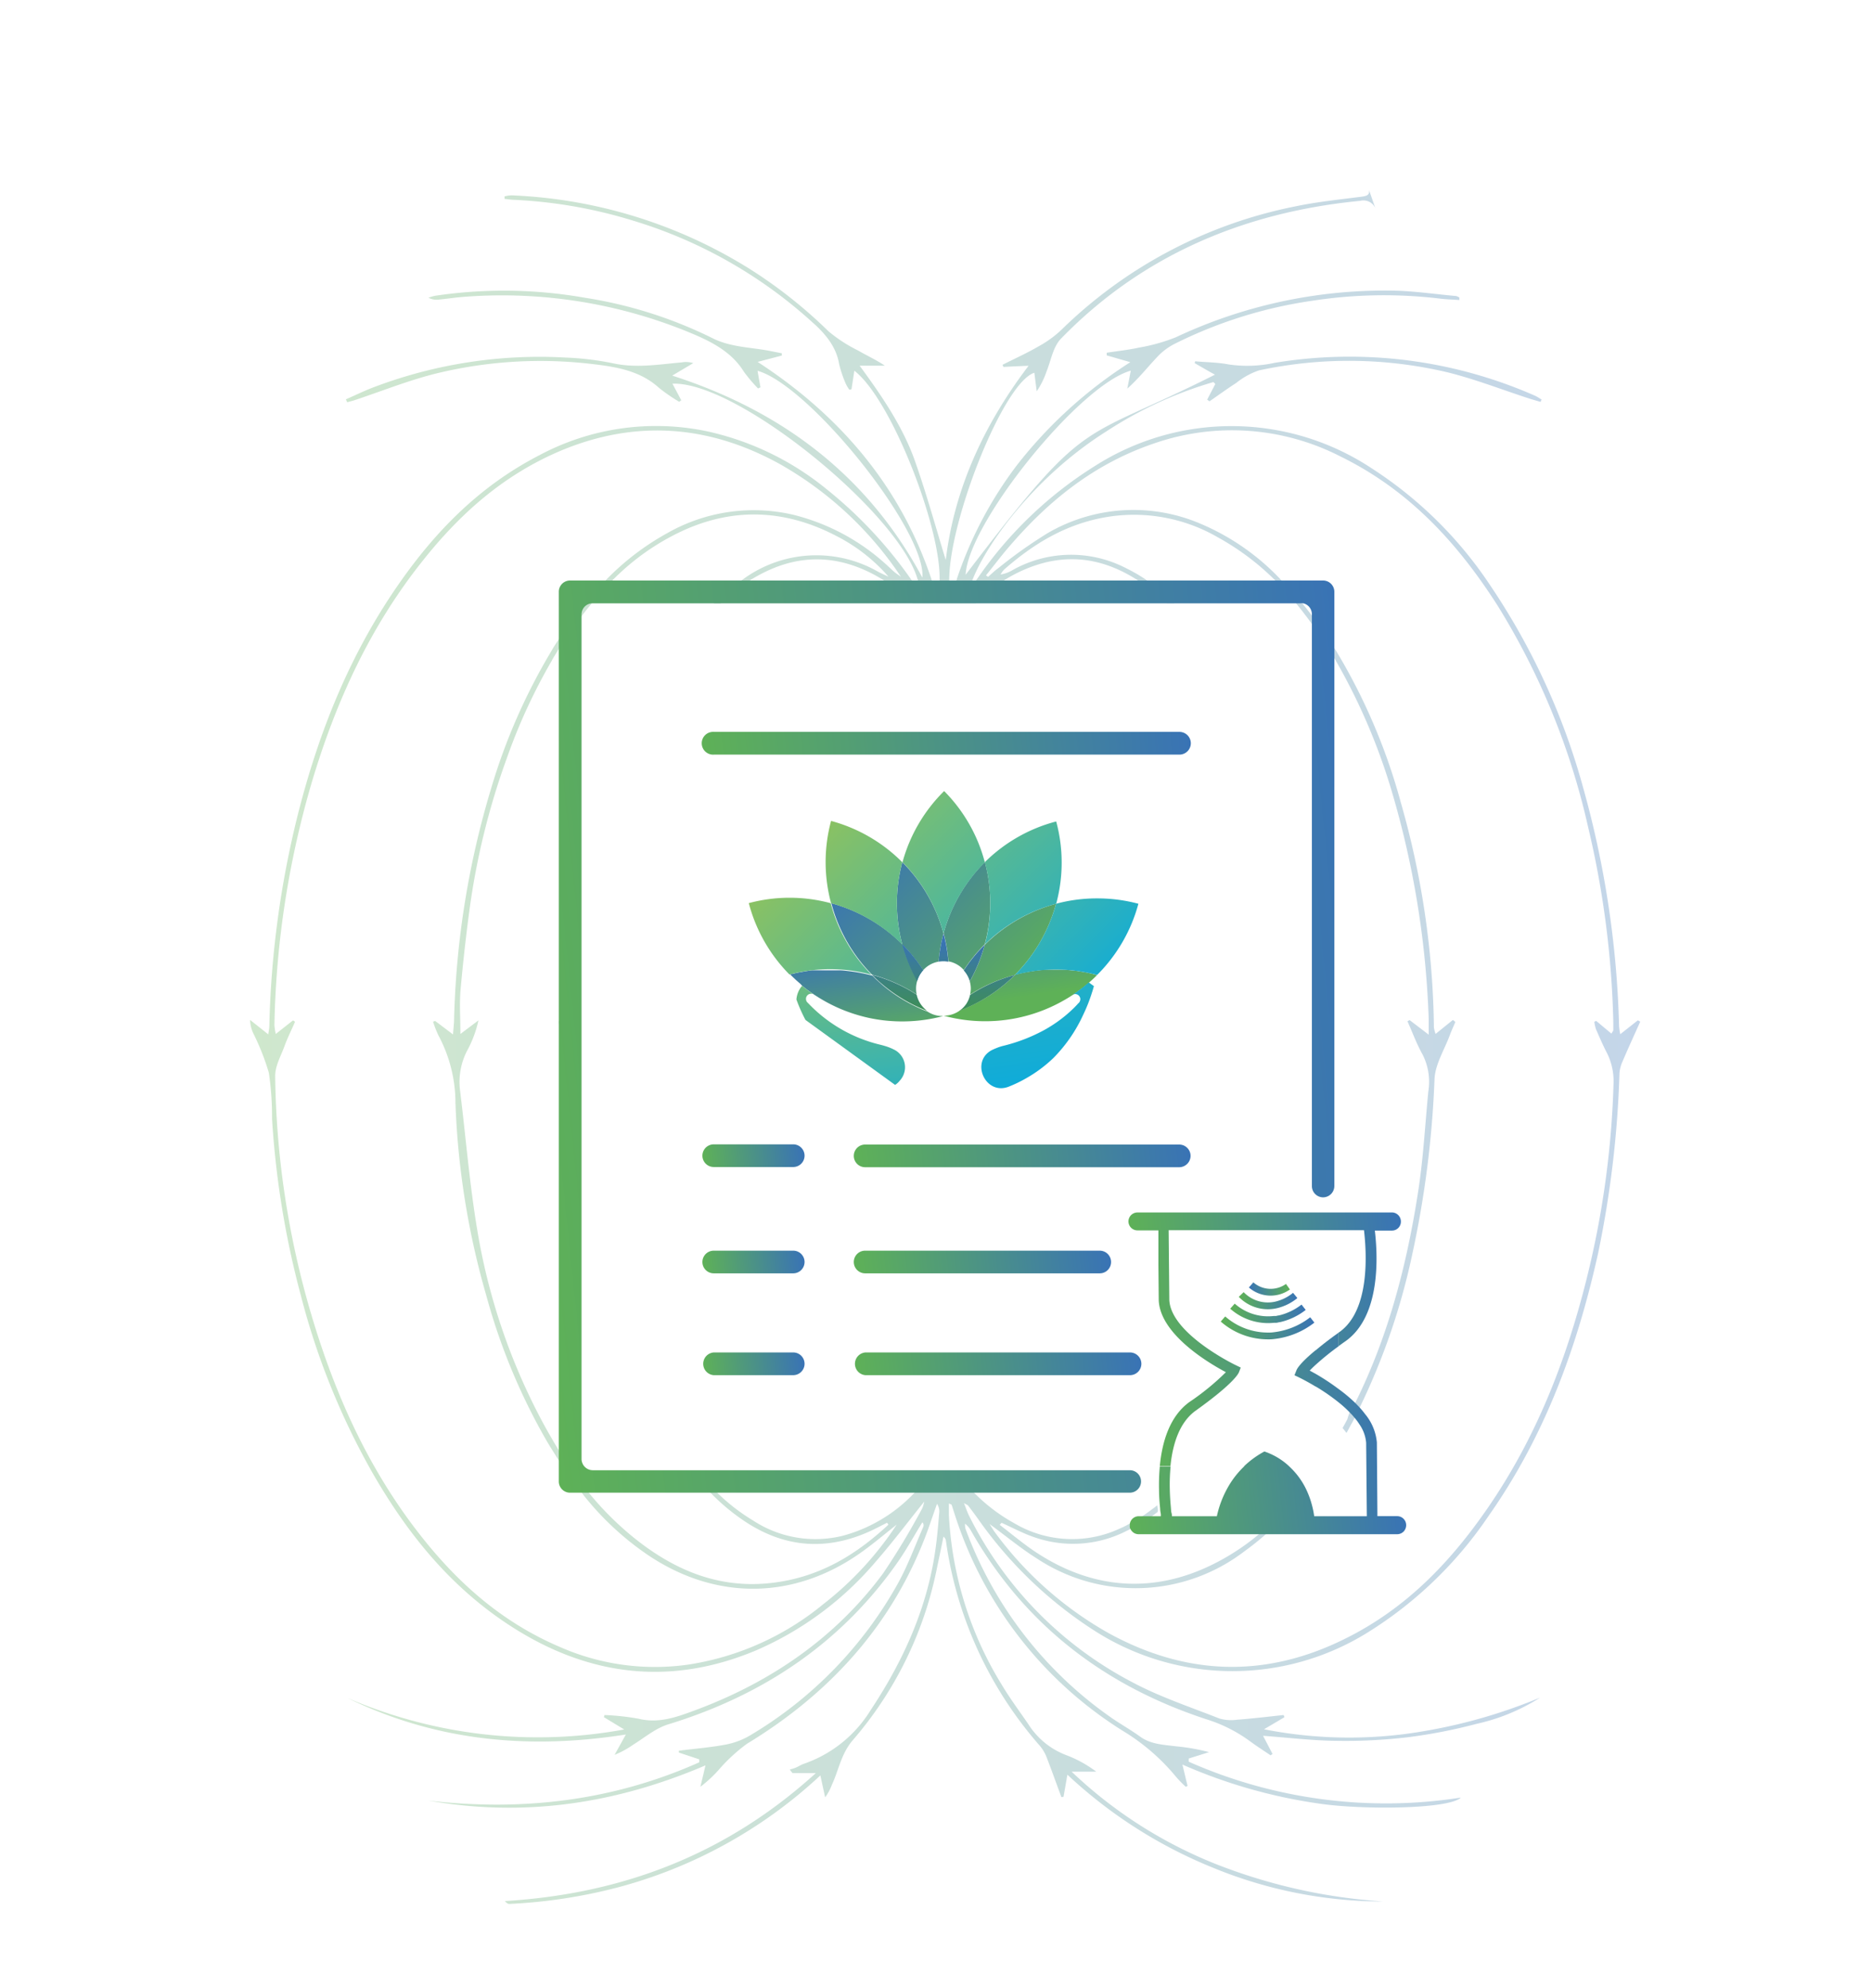 <svg xmlns="http://www.w3.org/2000/svg" xmlns:xlink="http://www.w3.org/1999/xlink" id="Layer_1" data-name="Layer 1" viewBox="0 0 276 293"><defs><style>.cls-1{opacity:0.3;}.cls-2{fill:url(#linear-gradient);}.cls-3{fill:url(#linear-gradient-2);}.cls-4{fill:url(#linear-gradient-3);}.cls-5{fill:url(#linear-gradient-4);}.cls-6{fill:url(#linear-gradient-5);}.cls-7{fill:url(#linear-gradient-6);}.cls-8{fill:url(#linear-gradient-7);}.cls-9{fill:url(#linear-gradient-8);}.cls-10{fill:url(#linear-gradient-9);}.cls-11{fill:url(#linear-gradient-10);}.cls-12{fill:url(#linear-gradient-11);}.cls-13,.cls-14,.cls-15,.cls-16{fill:none;stroke-miterlimit:10;}.cls-13{stroke:url(#linear-gradient-12);}.cls-14{stroke:url(#linear-gradient-13);}.cls-15{stroke:url(#linear-gradient-14);}.cls-16{stroke:url(#linear-gradient-15);}.cls-17{fill:#4683c1;}.cls-18{fill:url(#linear-gradient-16);}.cls-19{fill:url(#linear-gradient-17);}.cls-20{fill:url(#linear-gradient-18);}.cls-21{fill:url(#linear-gradient-19);}.cls-22{fill:url(#linear-gradient-20);}.cls-23{fill:url(#linear-gradient-21);}.cls-24{fill:url(#linear-gradient-22);}.cls-25{fill:url(#linear-gradient-23);}.cls-26{fill:url(#linear-gradient-24);}.cls-27{fill:url(#linear-gradient-25);}.cls-28{fill:url(#linear-gradient-26);}.cls-29{fill:url(#linear-gradient-27);}.cls-30{fill:url(#linear-gradient-28);}.cls-31{fill:url(#linear-gradient-29);}.cls-32{fill:url(#linear-gradient-30);}.cls-33{fill:url(#linear-gradient-31);}.cls-34{fill:url(#linear-gradient-32);}.cls-35{fill:url(#linear-gradient-33);}</style><linearGradient id="linear-gradient" x1="36.84" y1="154.28" x2="241.78" y2="154.28" gradientUnits="userSpaceOnUse"><stop offset="0" stop-color="#5eb157"></stop><stop offset="1" stop-color="#3973b5"></stop></linearGradient><linearGradient id="linear-gradient-2" x1="76.11" y1="157.89" x2="202.75" y2="144.75" xlink:href="#linear-gradient"></linearGradient><linearGradient id="linear-gradient-3" x1="103.96" y1="113.24" x2="175.2" y2="105.85" xlink:href="#linear-gradient"></linearGradient><linearGradient id="linear-gradient-4" x1="126.14" y1="172.91" x2="175.27" y2="167.81" xlink:href="#linear-gradient"></linearGradient><linearGradient id="linear-gradient-5" x1="103.63" y1="171.13" x2="118.55" y2="169.59" xlink:href="#linear-gradient"></linearGradient><linearGradient id="linear-gradient-6" x1="126.07" y1="187.93" x2="163.62" y2="184.03" xlink:href="#linear-gradient"></linearGradient><linearGradient id="linear-gradient-7" x1="103.63" y1="186.75" x2="118.55" y2="185.21" xlink:href="#linear-gradient"></linearGradient><linearGradient id="linear-gradient-8" x1="126.1" y1="203.22" x2="168.06" y2="198.87" xlink:href="#linear-gradient"></linearGradient><linearGradient id="linear-gradient-9" x1="103.63" y1="201.82" x2="118.55" y2="200.27" xlink:href="#linear-gradient"></linearGradient><linearGradient id="linear-gradient-10" x1="165.55" y1="215.04" x2="205.89" y2="210.85" xlink:href="#linear-gradient"></linearGradient><linearGradient id="linear-gradient-11" x1="168.12" y1="197.62" x2="207.94" y2="193.49" xlink:href="#linear-gradient"></linearGradient><linearGradient id="linear-gradient-12" x1="181.39" y1="193.62" x2="192.52" y2="193.62" xlink:href="#linear-gradient"></linearGradient><linearGradient id="linear-gradient-13" x1="179.99" y1="195.71" x2="193.8" y2="195.71" xlink:href="#linear-gradient"></linearGradient><linearGradient id="linear-gradient-14" x1="182.68" y1="191.69" x2="191.3" y2="191.69" xlink:href="#linear-gradient"></linearGradient><linearGradient id="linear-gradient-15" x1="1260.45" y1="-144.26" x2="1266.4" y2="-144.26" gradientTransform="translate(1416.39 -135.79) rotate(171.68)" xlink:href="#linear-gradient"></linearGradient><linearGradient id="linear-gradient-16" x1="-339.2" y1="-643.64" x2="-361.75" y2="-666.19" gradientTransform="translate(486.48 793.52) rotate(0.12)" xlink:href="#linear-gradient"></linearGradient><linearGradient id="linear-gradient-17" x1="-344.29" y1="-638.56" x2="-366.83" y2="-661.11" gradientTransform="translate(486.48 793.52) rotate(0.12)" xlink:href="#linear-gradient"></linearGradient><linearGradient id="linear-gradient-18" x1="-353.29" y1="-642.92" x2="-353.29" y2="-654.01" gradientTransform="translate(486.48 793.52) rotate(0.12)" gradientUnits="userSpaceOnUse"><stop offset="0" stop-color="#3e914d"></stop><stop offset="1" stop-color="#3973b5"></stop></linearGradient><linearGradient id="linear-gradient-19" x1="171.4" y1="111.3" x2="160.47" y2="100.37" gradientTransform="translate(55.61 -36.15) rotate(35.95)" xlink:href="#linear-gradient"></linearGradient><linearGradient id="linear-gradient-20" x1="-355.2" y1="-642.92" x2="-355.2" y2="-654.01" xlink:href="#linear-gradient-18"></linearGradient><linearGradient id="linear-gradient-21" x1="-334.92" y1="-647.92" x2="-357.47" y2="-670.47" gradientTransform="translate(486.48 793.52) rotate(0.12)" xlink:href="#linear-gradient"></linearGradient><linearGradient id="linear-gradient-22" x1="-348.76" y1="-642.92" x2="-348.76" y2="-654.01" xlink:href="#linear-gradient-18"></linearGradient><linearGradient id="linear-gradient-23" x1="-334.22" y1="-648.63" x2="-356.76" y2="-671.18" gradientTransform="translate(486.48 793.52) rotate(0.12)" xlink:href="#linear-gradient"></linearGradient><linearGradient id="linear-gradient-24" x1="-344.22" y1="-642.92" x2="-344.22" y2="-654.01" xlink:href="#linear-gradient-18"></linearGradient><linearGradient id="linear-gradient-25" x1="184.31" y1="92.57" x2="171.81" y2="80.08" gradientTransform="translate(55.61 -36.15) rotate(35.95)" xlink:href="#linear-gradient"></linearGradient><linearGradient id="linear-gradient-26" x1="-342.32" y1="-642.92" x2="-342.32" y2="-654.01" xlink:href="#linear-gradient-18"></linearGradient><linearGradient id="linear-gradient-27" x1="-363.98" y1="-680.91" x2="-322.08" y2="-639.01" gradientTransform="translate(486.48 793.52) rotate(0.12)" gradientUnits="userSpaceOnUse"><stop offset="0" stop-color="#98c455"></stop><stop offset="1" stop-color="#00a9e8"></stop></linearGradient><linearGradient id="linear-gradient-28" x1="-371.17" y1="-673.73" x2="-329.26" y2="-631.82" xlink:href="#linear-gradient-27"></linearGradient><linearGradient id="linear-gradient-29" x1="-379.46" y1="-665.44" x2="-337.55" y2="-623.53" xlink:href="#linear-gradient-27"></linearGradient><linearGradient id="linear-gradient-30" x1="-359.84" y1="-685.06" x2="-317.93" y2="-643.15" xlink:href="#linear-gradient-27"></linearGradient><linearGradient id="linear-gradient-31" x1="-359.84" y1="-685.06" x2="-317.93" y2="-643.15" xlink:href="#linear-gradient-27"></linearGradient><linearGradient id="linear-gradient-32" x1="152.47" y1="96.87" x2="183.35" y2="127.74" gradientTransform="translate(55.61 -36.15) rotate(35.95)" xlink:href="#linear-gradient-27"></linearGradient><linearGradient id="linear-gradient-33" x1="125.59" y1="31.19" x2="202.32" y2="107.92" gradientTransform="translate(55.61 -36.15) rotate(35.95)" xlink:href="#linear-gradient-27"></linearGradient></defs><g class="cls-1"><path class="cls-2" d="M169.14,223l-.21.15h.23S169.15,223.07,169.14,223Zm0,0-.21.15h.23S169.15,223.07,169.14,223Zm0,0-.21.15h.23S169.15,223.07,169.14,223ZM82.6,150.41a1.06,1.06,0,0,0-.21.11l0,0a.78.78,0,0,1,0,.14,7.59,7.59,0,0,0,.55,1.39,13.28,13.28,0,0,1,.8,1.48v-2.3ZM169.14,223l-.21.15h.23S169.15,223.07,169.14,223ZM82.6,150.41a1.06,1.06,0,0,0-.21.11l0,0a.78.78,0,0,1,0,.14,7.59,7.59,0,0,0,.55,1.39,13.28,13.28,0,0,1,.8,1.48v-2.3Zm0,0a1.06,1.06,0,0,0-.21.11l0,0a.78.78,0,0,1,0,.14,7.59,7.59,0,0,0,.55,1.39,13.28,13.28,0,0,1,.8,1.48v-2.3ZM169.14,223l-.21.15h.23S169.15,223.07,169.14,223ZM82.6,150.41a1.06,1.06,0,0,0-.21.11l0,0a.78.78,0,0,1,0,.14,7.59,7.59,0,0,0,.55,1.39,13.28,13.28,0,0,1,.8,1.48v-2.3Zm0,0a1.06,1.06,0,0,0-.21.11l0,0a.78.78,0,0,1,0,.14,7.59,7.59,0,0,0,.55,1.39,13.28,13.28,0,0,1,.8,1.48v-2.3ZM169.14,223l-.21.15h.23S169.15,223.07,169.14,223ZM82.6,150.41a1.06,1.06,0,0,0-.21.11l0,0a.78.78,0,0,1,0,.14,7.59,7.59,0,0,0,.55,1.39,13.28,13.28,0,0,1,.8,1.48v-2.3Zm0,0a1.06,1.06,0,0,0-.21.11l0,0a.78.78,0,0,1,0,.14,7.59,7.59,0,0,0,.55,1.39,13.28,13.28,0,0,1,.8,1.48v-2.3ZM169.14,223l-.21.15h.23S169.15,223.07,169.14,223ZM82.6,150.41a1.06,1.06,0,0,0-.21.11l0,0a.78.78,0,0,1,0,.14,7.59,7.59,0,0,0,.55,1.39,13.28,13.28,0,0,1,.8,1.48v-2.3Zm0,0a1.06,1.06,0,0,0-.21.11l0,0a.78.78,0,0,1,0,.14,7.59,7.59,0,0,0,.55,1.39,13.28,13.28,0,0,1,.8,1.48v-2.3ZM169.14,223l-.21.15h.23S169.15,223.07,169.14,223ZM82.6,150.41a1.06,1.06,0,0,0-.21.11l0,0a.78.78,0,0,1,0,.14,7.59,7.59,0,0,0,.55,1.39,13.28,13.28,0,0,1,.8,1.48v-2.3Zm0,0a1.06,1.06,0,0,0-.21.11l0,0a.78.78,0,0,1,0,.14,7.59,7.59,0,0,0,.55,1.39,13.28,13.28,0,0,1,.8,1.48v-2.3ZM169.14,223l-.21.15h.23S169.15,223.07,169.14,223ZM82.6,150.41a1.06,1.06,0,0,0-.21.11l0,0a.78.78,0,0,1,0,.14,7.59,7.59,0,0,0,.55,1.39,13.28,13.28,0,0,1,.8,1.48v-2.3Zm0,0a1.06,1.06,0,0,0-.21.11l0,0a.78.78,0,0,1,0,.14,7.59,7.59,0,0,0,.55,1.39,13.28,13.28,0,0,1,.8,1.48v-2.3Zm131.63-.08-2.57,2.07a5.14,5.14,0,0,1-.27-1,125.2,125.2,0,0,0-4.87-33.14,87.63,87.63,0,0,0-9.75-22.7c-.32-.51-.66-1-1-1.54v1.37c.34.54.68,1.08,1,1.63a90,90,0,0,1,8.36,19.23,134,134,0,0,1,5.58,34c0,.64,0,1.29,0,2.32l-2.81-2.14c-.11.06-.21.1-.32.17.73,1.62,1.33,3.3,2.21,4.86a8.87,8.87,0,0,1,.87,5.45c-.49,5-.75,10-1.52,14.89-1.67,10.76-4.38,21.23-9.27,31.06-.11.23-.22.46-.34.69s-.16.33-.25.49a2.38,2.38,0,0,1-.17.31c-.11.24-.23.47-.36.71l0,.05,0,.06h0c-.23.45-.47.88-.72,1.33a7.26,7.26,0,0,1,.5.63c.27-.47.53-1,.78-1.43h0c.11-.19.21-.38.31-.57h0l.09-.17,0-.06.37-.72c.13-.25.25-.49.37-.74a98.74,98.74,0,0,0,7.8-22.77,147.63,147.63,0,0,0,3.25-25.69c.1-2.16,1.44-4.28,2.24-6.42.24-.67.54-1.3.82-1.95ZM191.16,89q.65.78,1.26,1.59A1.65,1.65,0,0,0,191.16,89Zm-20.56,133c-.19.16-.38.32-.58.46s-.58.44-.88.65l-.21.15-.45.3h1.23c.14-.09.27-.19.41-.3l.58-.44C170.67,222.47,170.63,222.2,170.6,221.9Zm-88-71.49a1.06,1.06,0,0,0-.21.11l0,0a.78.78,0,0,1,0,.14,7.59,7.59,0,0,0,.55,1.39,13.28,13.28,0,0,1,.8,1.48v-2.3ZM69.22,134a107.64,107.64,0,0,1,5.5-22.24,84.31,84.31,0,0,1,6.67-14.45V95.87a87.78,87.78,0,0,0-8.93,20.31,128.39,128.39,0,0,0-5.47,34c0,.65-.09,1.31-.16,2.31l-2.65-2-.29.1a14.94,14.94,0,0,0,.78,2,21.14,21.14,0,0,1,2.52,10,117.1,117.1,0,0,0,4.58,28.48A90.12,90.12,0,0,0,80.39,212c.32.56.65,1.11,1,1.66v-1.42c-.35-.58-.68-1.16-1-1.75l-.09-.16a91.43,91.43,0,0,1-10-28.94c-1.16-6.89-1.71-13.86-2.57-20.8A10,10,0,0,1,69,154.62a16.89,16.89,0,0,0,1.54-4.23l-2.66,2c0-2.22-.14-4.24,0-6.24C68.22,142.12,68.67,138,69.22,134ZM82.6,150.41a1.06,1.06,0,0,0-.21.11l0,0a.78.78,0,0,1,0,.14,7.59,7.59,0,0,0,.55,1.39,13.28,13.28,0,0,1,.8,1.48v-2.3Zm131.63-.08-2.57,2.07a5.14,5.14,0,0,1-.27-1,125.2,125.2,0,0,0-4.87-33.14,87.63,87.63,0,0,0-9.75-22.7c-.32-.51-.66-1-1-1.54v1.37c.34.54.68,1.08,1,1.63a90,90,0,0,1,8.36,19.23,134,134,0,0,1,5.58,34c0,.64,0,1.29,0,2.32l-2.81-2.14c-.11.06-.21.1-.32.17.73,1.62,1.33,3.3,2.21,4.86a8.87,8.87,0,0,1,.87,5.45c-.49,5-.75,10-1.52,14.89-1.67,10.76-4.38,21.23-9.27,31.06-.11.23-.22.46-.34.69s-.16.33-.25.49a2.38,2.38,0,0,1-.17.31c-.11.24-.23.47-.36.71l0,.05,0,.06h0c-.23.45-.47.88-.72,1.33a7.26,7.26,0,0,1,.5.63c.27-.47.53-1,.78-1.43h0c.11-.19.21-.38.31-.57h0l.09-.17,0-.06.37-.72c.13-.25.25-.49.37-.74a98.74,98.74,0,0,0,7.8-22.77,147.63,147.63,0,0,0,3.25-25.69c.1-2.16,1.44-4.28,2.24-6.42.24-.67.54-1.3.82-1.95ZM191.16,89q.65.78,1.26,1.59A1.65,1.65,0,0,0,191.16,89Zm-20.56,133c-.19.16-.38.32-.58.46s-.58.44-.88.65l-.21.15-.45.3h1.23c.14-.09.27-.19.41-.3l.58-.44C170.67,222.47,170.63,222.2,170.6,221.9Zm-88-71.49a1.06,1.06,0,0,0-.21.11l0,0a.78.78,0,0,1,0,.14,7.59,7.59,0,0,0,.55,1.39,13.28,13.28,0,0,1,.8,1.48v-2.3ZM69.22,134a107.64,107.64,0,0,1,5.5-22.24,84.31,84.31,0,0,1,6.67-14.45V95.87a87.78,87.78,0,0,0-8.93,20.31,128.39,128.39,0,0,0-5.47,34c0,.65-.09,1.31-.16,2.31l-2.65-2-.29.1a14.94,14.94,0,0,0,.78,2,21.14,21.14,0,0,1,2.52,10,117.1,117.1,0,0,0,4.58,28.48A90.12,90.12,0,0,0,80.39,212c.32.56.65,1.11,1,1.66v-1.42c-.35-.58-.68-1.16-1-1.75l-.09-.16a91.43,91.43,0,0,1-10-28.94c-1.16-6.89-1.71-13.86-2.57-20.8A10,10,0,0,1,69,154.62a16.89,16.89,0,0,0,1.54-4.23l-2.66,2c0-2.22-.14-4.24,0-6.24C68.22,142.12,68.67,138,69.22,134ZM82.6,150.41a1.06,1.06,0,0,0-.21.11l0,0a.78.78,0,0,1,0,.14,7.59,7.59,0,0,0,.55,1.39,13.28,13.28,0,0,1,.8,1.48v-2.3Zm131.63-.08-2.57,2.07a5.14,5.14,0,0,1-.27-1,125.2,125.2,0,0,0-4.87-33.14,87.63,87.63,0,0,0-9.75-22.7c-.32-.51-.66-1-1-1.54v1.37c.34.54.68,1.08,1,1.63a90,90,0,0,1,8.36,19.23,134,134,0,0,1,5.58,34c0,.64,0,1.29,0,2.32l-2.81-2.14c-.11.06-.21.1-.32.17.73,1.62,1.33,3.3,2.21,4.86a8.87,8.87,0,0,1,.87,5.45c-.49,5-.75,10-1.52,14.89-1.67,10.76-4.38,21.23-9.27,31.06-.11.23-.22.46-.34.69s-.16.33-.25.49a2.38,2.38,0,0,1-.17.31c-.11.24-.23.47-.36.71l0,.05,0,.06h0c-.23.45-.47.88-.72,1.33a7.26,7.26,0,0,1,.5.63c.27-.47.53-1,.78-1.43h0c.11-.19.21-.38.31-.57h0l.09-.17,0-.06.37-.72c.13-.25.25-.49.37-.74a98.74,98.74,0,0,0,7.8-22.77,147.63,147.63,0,0,0,3.25-25.69c.1-2.16,1.44-4.28,2.24-6.42.24-.67.54-1.3.82-1.95ZM191.16,89q.65.78,1.26,1.59A1.65,1.65,0,0,0,191.16,89Zm-20.56,133c-.19.16-.38.32-.58.46s-.58.44-.88.65l-.21.15-.45.3h1.23c.14-.09.27-.19.41-.3l.58-.44C170.67,222.47,170.63,222.2,170.6,221.9Zm-88-71.49a1.06,1.06,0,0,0-.21.11l0,0a.78.78,0,0,1,0,.14,7.59,7.59,0,0,0,.55,1.39,13.28,13.28,0,0,1,.8,1.48v-2.3ZM69.22,134a107.64,107.64,0,0,1,5.5-22.24,84.31,84.31,0,0,1,6.67-14.45V95.87a87.78,87.78,0,0,0-8.93,20.31,128.39,128.39,0,0,0-5.47,34c0,.65-.09,1.31-.16,2.31l-2.65-2-.29.1a14.94,14.94,0,0,0,.78,2,21.14,21.14,0,0,1,2.52,10,117.1,117.1,0,0,0,4.58,28.48A90.12,90.12,0,0,0,80.39,212c.32.56.65,1.11,1,1.66v-1.42c-.35-.58-.68-1.16-1-1.75l-.09-.16a91.43,91.43,0,0,1-10-28.94c-1.16-6.89-1.71-13.86-2.57-20.8A10,10,0,0,1,69,154.62a16.89,16.89,0,0,0,1.54-4.23l-2.66,2c0-2.22-.14-4.24,0-6.24C68.22,142.12,68.67,138,69.22,134ZM82.6,150.41a1.06,1.06,0,0,0-.21.11l0,0a.78.78,0,0,1,0,.14,7.59,7.59,0,0,0,.55,1.39,13.28,13.28,0,0,1,.8,1.48v-2.3Zm131.63-.08-2.57,2.07a5.14,5.14,0,0,1-.27-1,125.2,125.2,0,0,0-4.87-33.14,87.63,87.63,0,0,0-9.75-22.7c-.32-.51-.66-1-1-1.54-.74-1.12-1.52-2.22-2.35-3.3-.45-.59-.91-1.17-1.38-1.75a1.27,1.27,0,0,0-.28,0h-.64l0,0q.65.78,1.26,1.59c.34.44.68.89,1,1.35.55.75,1.08,1.52,1.6,2.3l.75,1.16c.34.54.68,1.08,1,1.63a90,90,0,0,1,8.36,19.23,134,134,0,0,1,5.58,34c0,.64,0,1.29,0,2.32l-2.81-2.14c-.11.06-.21.1-.32.17.73,1.62,1.33,3.3,2.21,4.86a8.87,8.87,0,0,1,.87,5.45c-.49,5-.75,10-1.52,14.89-1.67,10.76-4.38,21.23-9.27,31.06-.11.23-.22.46-.34.69s-.16.33-.25.49c-.08-.08-.16-.11-.23-.05l0,.08,0,0h0l0,0,0,.14c-.1.33-.31.89-.31,1h0c-.23.45-.47.88-.72,1.33a7.26,7.26,0,0,1,.5.63c.27-.47.53-1,.78-1.43h0a.93.93,0,0,0,.31-.57h0l.09-.17,0-.06.37-.72c.13-.25.25-.49.37-.74a98.74,98.74,0,0,0,7.8-22.77,147.63,147.63,0,0,0,3.25-25.69c.1-2.16,1.44-4.28,2.24-6.42.24-.67.54-1.3.82-1.95Zm-44.21,72c-.29.23-.58.44-.88.65l-.21.15-.45.3h1.23c.14-.09.27-.19.41-.3l.58-.44c0-.25-.07-.52-.1-.82C170.41,222.06,170.22,222.22,170,222.36ZM82.39,150.52l0,0a.78.78,0,0,1,0,.14,7.59,7.59,0,0,0,.55,1.39,13.28,13.28,0,0,1,.8,1.48v-2.3l-1.14-.84A1.06,1.06,0,0,0,82.39,150.52Zm-1,61.69v1.42c.32.53.66,1.06,1,1.59v-1.35C82.05,213.32,81.71,212.77,81.39,212.21Zm160.09-61.83-2.6,2.05a11.1,11.1,0,0,1-.17-1.16,143.5,143.5,0,0,0-5.28-35.12,101,101,0,0,0-13.8-30A59.89,59.89,0,0,0,202.2,69a37.44,37.44,0,0,0-40.69-.37,58.94,58.94,0,0,0-17.32,16.52l-.29.39c-.3.38-.62.74-.93,1.12.1-.35.23-.72.38-1.12,2.13-5.52,9.33-15.38,19.74-21.94a58.94,58.94,0,0,1,15.81-7.29l.28.29-1.2,2.3.34.25c1.31-.9,2.59-1.84,3.93-2.7a11,11,0,0,1,3.37-1.86,63.15,63.15,0,0,1,27.9.31c4,1,7.92,2.53,11.89,3.82.57.19,1.16.34,1.74.52,0-.11.09-.23.14-.35-.31-.18-.61-.4-.94-.55a67.8,67.8,0,0,0-38.44-4.86,18.83,18.83,0,0,1-6.78.23c-1.6-.31-3.27-.31-4.91-.46l-.09.27c1,.56,1.92,1.12,3,1.7-20.43,10.29-18.42,5.45-36.76,29.49.36-7.63,16.8-28,24.35-30.08-.18.92-.34,1.79-.52,2.65,1.65-1.46,2.93-3.09,4.36-4.61a9.2,9.2,0,0,1,2.54-1.95,66.44,66.44,0,0,1,20.42-6.4,69.25,69.25,0,0,1,18.86-.3c.92.11,1.86.13,2.78.2,0-.13,0-.25,0-.37a1.66,1.66,0,0,0-.47-.22c-3.22-.28-6.43-.78-9.65-.8a72.34,72.34,0,0,0-31.68,6.88,26.92,26.92,0,0,1-5.47,1.53c-1.54.34-3.14.5-4.72.75,0,.13,0,.26,0,.39l3.48,1A66.46,66.46,0,0,0,150,68.47a58.24,58.24,0,0,0-9,17.09c-.27.78-.51,1.56-.74,2.36a8.29,8.29,0,0,1-.31-2.36c-.06-8.77,8-29.2,12.55-30.62.12.91.23,1.82.35,2.73a12.06,12.06,0,0,0,1.44-2.9c.68-1.66.95-3.65,2.17-4.89C168.12,37.9,183,31.3,200.55,29.6a1.91,1.91,0,0,1,2.22,1.07L201.84,28c.14.79-.44.91-1.18,1-3.24.42-6.51.75-9.69,1.42a68.3,68.3,0,0,0-34.5,18.21,16.3,16.3,0,0,1-3.31,2.4c-1.72,1-3.56,1.83-5.34,2.73,0,.1.08.21.13.32,1.05-.06,2.11-.11,3.7-.17-6.85,9-11,18.54-12.21,28.63-1.44-4.68-2.82-9.72-4.56-14.64s-4.77-9.43-8.14-14h3.72c-1.28-.87-2.65-1.48-3.93-2.23a21.63,21.63,0,0,1-4.4-2.86,69.9,69.9,0,0,0-11.83-9.32,71.68,71.68,0,0,0-34.91-10.7,5.23,5.23,0,0,0-1,.15v.37c.46.05.91.13,1.37.14a70.43,70.43,0,0,1,17.35,3,68.93,68.93,0,0,1,26.61,15c2,1.76,3.58,3.67,4,6.22a17.79,17.79,0,0,0,1,2.94,6.53,6.53,0,0,0,.5.83l.32-.07c.14-.87.27-1.75.42-2.73,5.44,4.17,12.8,23.11,12.57,30.86a5.6,5.6,0,0,1-.44,2.3c-.22-.78-.46-1.54-.72-2.3C133,72.32,124.47,61.65,111.7,53.34l3.57-.94c0-.1,0-.22,0-.33l-1.82-.36c-2.83-.54-5.78-.53-8.45-1.89a64.71,64.71,0,0,0-18.73-5.93,68.86,68.86,0,0,0-22.1-.3,6.87,6.87,0,0,0-1,.29,2.59,2.59,0,0,0,1.49.28c1.38-.14,2.75-.35,4.14-.44a72.56,72.56,0,0,1,32.53,5.15c3.34,1.36,6.47,2.88,8.34,5.91a22.79,22.79,0,0,0,2.09,2.47l.36-.16c-.14-.8-.29-1.6-.43-2.44,7.68,2.14,24.9,23.64,24.3,30.48-7.77-14.47-20-24.34-36.88-29.77l3.1-1.84a3.56,3.56,0,0,0-1.69-.11c-3.4.3-6.75.89-10.2.12a43.29,43.29,0,0,0-6.93-.83A68.88,68.88,0,0,0,55.29,57c-1.46.54-2.86,1.23-4.3,1.86l.21.43c.38-.12.76-.2,1.14-.33,4-1.33,7.91-2.91,12-3.92A64.81,64.81,0,0,1,87.7,53.7c3.49.41,6.83,1.07,9.44,3.45a26.07,26.07,0,0,0,3,2.07c.1-.08.2-.14.3-.23-.42-.79-.84-1.59-1.3-2.44,9.59-.39,33.63,19.28,36.19,29a6.06,6.06,0,0,1,.22,1.4c-.41-.53-.78-1-1.1-1.4l-.17-.22A63.9,63.9,0,0,0,121.75,72a42.1,42.1,0,0,0-17.26-8.38,36.55,36.55,0,0,0-25,3.49c-8.63,4.45-15,10.93-20.25,18.33C51.74,96,47.1,107.6,44,119.71a141.12,141.12,0,0,0-4.29,31.49c0,.34-.08.68-.16,1.25-1-.8-1.85-1.47-2.68-2.13a4.91,4.91,0,0,0,.51,2.05,35.15,35.15,0,0,1,2.26,5.75,45,45,0,0,1,.47,6.79,131.26,131.26,0,0,0,4.24,26,106.71,106.71,0,0,0,10.62,26.26c5.05,8.75,11.31,16.66,20.34,22.5,11.24,7.26,23.31,8.95,36.12,3.59a48.27,48.27,0,0,0,17.74-13.16c2.44-2.79,4.64-5.73,7.1-8.79a5.43,5.43,0,0,1-.3,1,107.38,107.38,0,0,1-5.79,9.61c-6.93,9.34-16.38,16-28,20.26-2.56.94-5.12,1.85-8.06,1.13a36.15,36.15,0,0,0-5-.54c0,.11-.06.22-.09.31l3,1.82a70.77,70.77,0,0,1-40.82-4.65c12.83,6.27,26.49,7.69,41.07,5.39-.68,1.21-1.17,2.11-1.67,3a13.62,13.62,0,0,0,2.76-1.51c1.7-1.05,3.3-2.43,5.2-3,14.48-4.44,25.78-12.4,33.86-24,1.29-1.87,2.38-3.85,3.56-5.77a.64.64,0,0,1,.14.67c-1.21,2.77-2.25,5.62-3.71,8.28a59.91,59.91,0,0,1-21.86,22.48,11.15,11.15,0,0,1-3.64,1.35c-2.25.42-4.55.6-6.83.89,0,.09,0,.18,0,.27l3,1c0,.15,0,.29,0,.44-12.6,5.63-25.95,7.26-39.92,5.64,14.17,2.5,27.65.45,40.84-5.19-.3,1.3-.52,2.22-.75,3.16a19.14,19.14,0,0,0,2.67-2.46,25,25,0,0,1,4.21-3.89c12-7.29,20.69-16.91,25.73-29.12.85-2,1.53-4.16,2.28-6.24a2,2,0,0,1,.33,1.27c-.14,1.64-.27,3.28-.49,4.92-1.12,8.72-4.62,16.67-9.61,24.19a18.73,18.73,0,0,1-9.84,7.93c-.41.13-.78.39-1.18.56s-.62.19-.92.3l.4.52h3.44c-12.82,11.65-28,17.78-45.86,18.86.28.29.49.44.69.42a77.14,77.14,0,0,0,15.84-2.4,70.07,70.07,0,0,0,30-16.54c.28,1.27.49,2.26.71,3.23a7.91,7.91,0,0,0,1-1.87c1-2.16,1.35-4.49,3-6.47A55.23,55.23,0,0,0,138,231.78q.56-2.66,1.1-5.3a.92.92,0,0,1,.37.65,57.85,57.85,0,0,0,13.89,30.23,6.12,6.12,0,0,1,1,1.77c.74,1.91,1.42,3.83,2.13,5.74l.31-.05c.17-.95.34-1.91.57-3.26a69.52,69.52,0,0,0,21.41,13.69,65.93,65.93,0,0,0,25.16,5,81.78,81.78,0,0,1-24.76-5.55A66.42,66.42,0,0,1,158,261.12h3.63a17.92,17.92,0,0,0-4.4-2.43,11.34,11.34,0,0,1-5.62-4.58c-1.32-1.92-2.73-3.82-3.92-5.81a52.79,52.79,0,0,1-7.79-25c0-.53,0-1.06,0-1.72.32.16.38.17.4.19.31.94.59,1.88.92,2.81a58.67,58.67,0,0,0,24.19,30.44,30.84,30.84,0,0,1,8,6.88,17.62,17.62,0,0,0,1.42,1.45l.26-.14c-.23-.92-.45-1.85-.76-3.14a77.1,77.1,0,0,0,20.2,5.76c6.31.93,19.12.83,20.85-.89a71.85,71.85,0,0,1-40.12-5.29c0-.17,0-.31,0-.47l3-.94a29.39,29.39,0,0,0-4.8-.85c-1.85-.24-3.76-.28-5.34-1.42s-3.08-1.95-4.55-3a58.56,58.56,0,0,1-21.22-27.64,2.73,2.73,0,0,1-.07-.76,3.41,3.41,0,0,1,.93,1.13c7.56,13.25,19.06,22.6,34.7,27.71a21.69,21.69,0,0,1,6.42,3.25c1,.73,2,1.37,3,2.05l.29-.2-1.4-2.68c3.69.27,7.18.7,10.68.74a78.91,78.91,0,0,0,10.54-.51,77.8,77.8,0,0,0,10.3-2,29,29,0,0,0,9.31-3.85,78.9,78.9,0,0,1-19.69,5.33,65,65,0,0,1-21-.67l3-1.77c0-.11-.07-.22-.11-.33-2.28.24-4.56.52-6.85.69a6.24,6.24,0,0,1-2.6-.17c-4.35-1.72-8.87-3.21-12.92-5.39a55.65,55.65,0,0,1-24-24.49c-.26-.51-.43-1.06-.76-1.87.46.26.57.29.61.35.53.7,1.06,1.4,1.57,2.12a61.6,61.6,0,0,0,17,16.29,37.72,37.72,0,0,0,40.22.38,59.16,59.16,0,0,0,17.87-17.14c8.39-11.89,13.15-25,16.21-38.74a152.57,152.57,0,0,0,3.17-26.66,5,5,0,0,1,.44-1.67c.85-2,1.74-3.93,2.62-5.89ZM121.37,236.44a41.1,41.1,0,0,1-19.84,8.89,34.79,34.79,0,0,1-19-2.6c-9.7-4.14-16.64-11-22.38-18.88-6.71-9.27-11.08-19.42-14.24-30.06a129.13,129.13,0,0,1-5.34-35.22c0-1.52.89-3,1.44-4.56.43-1.16,1-2.27,1.49-3.42l-.3-.2-2.54,2a8.77,8.77,0,0,1-.2-1.29,135.57,135.57,0,0,1,5.65-36.27c3.49-11.53,8.46-22.5,16.29-32.28C67.81,75.76,74.2,70,82.72,66.41c11.12-4.64,21.93-3.72,32.28,2A52.54,52.54,0,0,1,132.83,85c-.31-.22-.63-.42-.91-.65s-.56-.51-.84-.76A31.68,31.68,0,0,0,117,75.88a25.71,25.71,0,0,0-18.59,2.68,38.28,38.28,0,0,0-9.14,7q-1.58,1.6-3,3.35c-.54.66-1.07,1.33-1.57,2l-.62.84c-.6.84-1.18,1.68-1.73,2.53-.34.52-.68,1-1,1.58a87.78,87.78,0,0,0-8.93,20.31,128.39,128.39,0,0,0-5.47,34c0,.65-.09,1.31-.16,2.31l-2.65-2-.29.1a14.94,14.94,0,0,0,.78,2,21.14,21.14,0,0,1,2.52,10,117.1,117.1,0,0,0,4.58,28.48A90.12,90.12,0,0,0,80.39,212c.32.56.65,1.11,1,1.66s.66,1.06,1,1.59c.54.82,1.09,1.64,1.67,2.45s1.16,1.58,1.77,2.34l0,.06a42.79,42.79,0,0,0,9.79,9.15c10,6.68,21.5,6.54,31.32-.43,1.82-1.29,3.51-2.73,5.26-4.11A48.53,48.53,0,0,1,121.37,236.44ZM235.3,151.68c.51,1.16,1,2.32,1.59,3.45a9.29,9.29,0,0,1,1,4.65,134.7,134.7,0,0,1-4,28.84c-3,11.95-7.46,23.44-14.73,33.9-5.36,7.72-11.82,14.54-20.84,19-11.74,5.85-23.38,5.45-34.78-.77a53.06,53.06,0,0,1-16.84-14.89c-.24-.32-.43-.66-.81-1.24,2.54,1.85,4.65,3.62,7,5.09a26.39,26.39,0,0,0,30.58-1.07c1.14-.82,2.21-1.68,3.23-2.58.22-.19.44-.38.65-.58a47.86,47.86,0,0,0,4-4.09c-.08-.26-.17-.51-.27-.76a43,43,0,0,1-4.7,4.85c-.23.2-.46.4-.7.58a33.6,33.6,0,0,1-5.27,3.66c-9.22,5.21-18.68,4.92-27.53-.85-1.93-1.26-3.67-2.74-5.49-4.13l.28-.3c1.62.72,3.18,1.58,4.87,2.14a17.3,17.3,0,0,0,13.46-.9l.41-.2.32-.17c.37-.19.75-.41,1.12-.64.65-.4,1.28-.82,1.88-1.26.14-.09.27-.19.41-.3l.58-.44c0-.25-.07-.52-.1-.82-.19.16-.38.32-.58.46s-.58.44-.88.65l-.21.15-.45.3c-.61.4-1.24.77-1.89,1.12l-.57.31-.41.21-.47.21a16.72,16.72,0,0,1-15.64-.77,25.7,25.7,0,0,1-5.89-4.47l-.06-.06c-.18-.17-.36-.36-.53-.54l0,0c-.41-.43-.8-.88-1.2-1.33a6.54,6.54,0,0,1-.5-.89l.39-.06a1,1,0,0,1,0-.1h-4.07a11.72,11.72,0,0,1-1,1c-.58.67-1.18,1.32-1.8,1.94l-.06.06a22.57,22.57,0,0,1-10.36,6.26,16.76,16.76,0,0,1-13.44-2.22,28.6,28.6,0,0,1-5.18-4l-.06-.06a32,32,0,0,1-2.65-2.94h-.93a32.5,32.5,0,0,0,2.58,2.94l.06.06a31.32,31.32,0,0,0,4.34,3.7q9.67,6.85,20.36,1.29l1.26-.64.21.28c-4.11,3.82-8.76,6.91-14.65,8.17-9,1.91-16.39-1-22.93-6.28a45.3,45.3,0,0,1-6.54-6.52l-.05-.06c-.9-1.1-1.75-2.25-2.56-3.42-.11-.15-.22-.3-.32-.46-.51-.74-1-1.5-1.47-2.26-.34-.55-.68-1.1-1-1.66s-.68-1.16-1-1.75l-.09-.16a91.43,91.43,0,0,1-10-28.94c-1.16-6.89-1.71-13.86-2.57-20.8A10,10,0,0,1,69,154.62a16.89,16.89,0,0,0,1.54-4.23l-2.66,2c0-2.22-.14-4.24,0-6.24.36-4.07.81-8.15,1.36-12.21a107.64,107.64,0,0,1,5.5-22.24,84.31,84.31,0,0,1,6.67-14.45c.32-.55.66-1.1,1-1.64.67-1.07,1.38-2.12,2.12-3.15l.23-.31c.33-.46.66-.91,1-1.35q.75-1,1.53-1.92s0,0,0,0c1-1.16,2-2.28,3-3.34a35.17,35.17,0,0,1,10.49-7.37c7.67-3.47,15.23-3,22.58.85A25.48,25.48,0,0,1,131,85c-.53-.25-1.07-.48-1.58-.76a18.29,18.29,0,0,0-19.76,1.06l-.43.3a30.85,30.85,0,0,0-4,3.34h1a26.14,26.14,0,0,1,4.23-3.34A24.57,24.57,0,0,1,113,84.2c5.59-2.65,11-2.22,16.26.71.37.21.74.43,1.09.65a26.29,26.29,0,0,1,4.18,3.34h9.31A25.64,25.64,0,0,1,148,85.56a21,21,0,0,1,4.25-2.09c5.75-2.07,10.89-.93,15.55,2.09.42.26.82.54,1.23.84a30.47,30.47,0,0,1,3,2.5h1.11a27.74,27.74,0,0,0-4-3.34A25.31,25.31,0,0,0,166,83.73a17.61,17.61,0,0,0-16.86.38,4.75,4.75,0,0,1-1.62.56,3.45,3.45,0,0,1,.55-.75c4.27-3.73,9-6.67,15-7.7a24.66,24.66,0,0,1,16.53,3,37.73,37.73,0,0,1,8.44,6.35c1.07,1.06,2.09,2.19,3.05,3.34l0,0q.65.78,1.26,1.59c.34.44.68.89,1,1.35.55.75,1.08,1.52,1.6,2.3l.75,1.16c.34.54.68,1.08,1,1.63a90,90,0,0,1,8.36,19.23,134,134,0,0,1,5.58,34c0,.64,0,1.29,0,2.32l-2.81-2.14c-.11.06-.21.1-.32.17.73,1.62,1.33,3.3,2.21,4.86a8.87,8.87,0,0,1,.87,5.45c-.49,5-.75,10-1.52,14.89-1.67,10.76-4.38,21.23-9.27,31.06-.11.23-.22.46-.34.69s-.16.33-.25.49c-.08-.08-.16-.11-.23-.05l0,.08,0,0h0l0,0,0,.14c-.1.33-.31.89-.31,1h0c-.23.45-.47.88-.72,1.33a7.26,7.26,0,0,1,.5.63c.27-.47.53-1,.78-1.43h0a.93.93,0,0,0,.31-.57h0l.09-.17,0-.06.37-.72c.13-.25.25-.49.37-.74a98.74,98.74,0,0,0,7.8-22.77,147.63,147.63,0,0,0,3.25-25.69c.1-2.16,1.44-4.28,2.24-6.42.24-.67.54-1.3.82-1.95l-.3-.22-2.57,2.07a5.14,5.14,0,0,1-.27-1,125.2,125.2,0,0,0-4.87-33.14,87.63,87.63,0,0,0-9.75-22.7c-.32-.51-.66-1-1-1.54-.74-1.12-1.52-2.22-2.35-3.3-.45-.59-.91-1.17-1.38-1.75s-.79-1-1.2-1.43c-.58-.66-1.17-1.31-1.78-1.94A34.87,34.87,0,0,0,177,77.19a25.14,25.14,0,0,0-22.48,1.35,68.11,68.11,0,0,0-7.34,5.2c-.54.38-1,.85-1.5,1.28l-.31-.22c1.19-1.46,2.33-3,3.57-4.41,5.65-6.55,12.33-12,21.11-15a35.06,35.06,0,0,1,27.59,1.89c10.33,5.06,17.41,13,23.13,21.93a105.8,105.8,0,0,1,13.37,32.67,136.92,136.92,0,0,1,3.72,28.87c0,.35,0,.7,0,1.06,0,.12-.12.24-.28.53l-2.24-1.87-.28.12A6.2,6.2,0,0,0,235.3,151.68ZM82.39,150.52l0,0a.78.78,0,0,1,0,.14,7.59,7.59,0,0,0,.55,1.39,13.28,13.28,0,0,1,.8,1.48v-2.3l-1.14-.84A1.06,1.06,0,0,0,82.39,150.52Zm-1,61.69v1.42c.32.53.66,1.06,1,1.59v-1.35C82.05,213.32,81.71,212.77,81.39,212.21Zm1.21-61.8a1.06,1.06,0,0,0-.21.11l0,0a.78.78,0,0,1,0,.14,7.59,7.59,0,0,0,.55,1.39,13.28,13.28,0,0,1,.8,1.48v-2.3Zm88,71.49c-.19.16-.38.32-.58.46s-.58.44-.88.65l-.21.15-.45.3h1.23c.14-.09.27-.19.41-.3l.58-.44C170.67,222.47,170.63,222.2,170.6,221.9Zm43.63-71.57-2.57,2.07a5.14,5.14,0,0,1-.27-1,125.2,125.2,0,0,0-4.87-33.14,87.63,87.63,0,0,0-9.75-22.7c-.32-.51-.66-1-1-1.54-.74-1.12-1.52-2.22-2.35-3.3-.45-.59-.91-1.17-1.38-1.75a1.27,1.27,0,0,0-.28,0h-.64l0,0q.65.78,1.26,1.59c.34.44.68.89,1,1.35.55.75,1.08,1.52,1.6,2.3l.75,1.16c.34.54.68,1.08,1,1.63a90,90,0,0,1,8.36,19.23,134,134,0,0,1,5.58,34c0,.64,0,1.29,0,2.32l-2.81-2.14c-.11.06-.21.1-.32.17.73,1.62,1.33,3.3,2.21,4.86a8.87,8.87,0,0,1,.87,5.45c-.49,5-.75,10-1.52,14.89-1.67,10.76-4.38,21.23-9.27,31.06-.11.23-.22.46-.34.69s-.16.33-.25.49c-.08-.08-.16-.11-.23-.05l0,.08,0,0h0l0,0,0,.14c-.1.33-.31.89-.31,1h0c-.23.45-.47.88-.72,1.33a7.26,7.26,0,0,1,.5.63c.27-.47.53-1,.78-1.43h0a.93.93,0,0,0,.31-.57h0l.09-.17,0-.06.37-.72c.13-.25.25-.49.37-.74a98.74,98.74,0,0,0,7.8-22.77,147.63,147.63,0,0,0,3.25-25.69c.1-2.16,1.44-4.28,2.24-6.42.24-.67.54-1.3.82-1.95Zm-131.63.08a1.06,1.06,0,0,0-.21.11l0,0a.78.78,0,0,1,0,.14,7.59,7.59,0,0,0,.55,1.39,13.28,13.28,0,0,1,.8,1.48v-2.3ZM69.22,134a107.64,107.64,0,0,1,5.5-22.24,84.31,84.31,0,0,1,6.67-14.45V95.87a87.78,87.78,0,0,0-8.93,20.31,128.39,128.39,0,0,0-5.47,34c0,.65-.09,1.31-.16,2.31l-2.65-2-.29.1a14.94,14.94,0,0,0,.78,2,21.14,21.14,0,0,1,2.52,10,117.1,117.1,0,0,0,4.58,28.48A90.12,90.12,0,0,0,80.39,212c.32.56.65,1.11,1,1.66v-1.42c-.35-.58-.68-1.16-1-1.75l-.09-.16a91.43,91.43,0,0,1-10-28.94c-1.16-6.89-1.71-13.86-2.57-20.8A10,10,0,0,1,69,154.62a16.89,16.89,0,0,0,1.54-4.23l-2.66,2c0-2.22-.14-4.24,0-6.24C68.22,142.12,68.67,138,69.22,134ZM82.6,150.41a1.06,1.06,0,0,0-.21.11l0,0a.78.78,0,0,1,0,.14,7.59,7.59,0,0,0,.55,1.39,13.28,13.28,0,0,1,.8,1.48v-2.3Zm88,71.49c-.19.16-.38.32-.58.46s-.58.44-.88.65l-.21.15-.45.3h1.23c.14-.09.27-.19.41-.3l.58-.44C170.67,222.47,170.63,222.2,170.6,221.9ZM191.16,89q.65.78,1.26,1.59A1.65,1.65,0,0,0,191.16,89Zm23.07,61.38-2.57,2.07a5.14,5.14,0,0,1-.27-1,125.2,125.2,0,0,0-4.87-33.14,87.63,87.63,0,0,0-9.75-22.7c-.32-.51-.66-1-1-1.54v1.37c.34.54.68,1.08,1,1.63a90,90,0,0,1,8.36,19.23,134,134,0,0,1,5.58,34c0,.64,0,1.29,0,2.32l-2.81-2.14c-.11.06-.21.1-.32.17.73,1.62,1.33,3.3,2.21,4.86a8.87,8.87,0,0,1,.87,5.45c-.49,5-.75,10-1.52,14.89-1.67,10.76-4.38,21.23-9.27,31.06-.11.23-.22.46-.34.69s-.16.33-.25.49a2.38,2.38,0,0,1-.17.31c-.11.24-.23.47-.36.71l0,.05,0,.06h0c-.23.45-.47.88-.72,1.33a7.26,7.26,0,0,1,.5.63c.27-.47.53-1,.78-1.43h0c.11-.19.21-.38.31-.57h0l.09-.17,0-.06.37-.72c.13-.25.25-.49.37-.74a98.74,98.74,0,0,0,7.8-22.77,147.63,147.63,0,0,0,3.25-25.69c.1-2.16,1.44-4.28,2.24-6.42.24-.67.54-1.3.82-1.95Zm-131.63.08a1.06,1.06,0,0,0-.21.11l0,0a.78.78,0,0,1,0,.14,7.59,7.59,0,0,0,.55,1.39,13.28,13.28,0,0,1,.8,1.48v-2.3ZM69.22,134a107.64,107.64,0,0,1,5.5-22.24,84.31,84.31,0,0,1,6.67-14.45V95.87a87.78,87.78,0,0,0-8.93,20.31,128.39,128.39,0,0,0-5.47,34c0,.65-.09,1.31-.16,2.31l-2.65-2-.29.1a14.94,14.94,0,0,0,.78,2,21.14,21.14,0,0,1,2.52,10,117.1,117.1,0,0,0,4.58,28.48A90.12,90.12,0,0,0,80.39,212c.32.56.65,1.11,1,1.66v-1.42c-.35-.58-.68-1.16-1-1.75l-.09-.16a91.43,91.43,0,0,1-10-28.94c-1.16-6.89-1.71-13.86-2.57-20.8A10,10,0,0,1,69,154.62a16.89,16.89,0,0,0,1.54-4.23l-2.66,2c0-2.22-.14-4.24,0-6.24C68.22,142.12,68.67,138,69.22,134ZM82.6,150.41a1.06,1.06,0,0,0-.21.11l0,0a.78.78,0,0,1,0,.14,7.59,7.59,0,0,0,.55,1.39,13.28,13.28,0,0,1,.8,1.48v-2.3Zm88,71.49c-.19.16-.38.32-.58.46s-.58.44-.88.65l-.21.15-.45.3h1.23c.14-.09.27-.19.41-.3l.58-.44C170.67,222.47,170.63,222.2,170.6,221.9ZM191.16,89q.65.78,1.26,1.59A1.65,1.65,0,0,0,191.16,89Zm23.07,61.38-2.57,2.07a5.14,5.14,0,0,1-.27-1,125.2,125.2,0,0,0-4.87-33.14,87.63,87.63,0,0,0-9.75-22.7c-.32-.51-.66-1-1-1.54v1.37c.34.54.68,1.08,1,1.63a90,90,0,0,1,8.36,19.23,134,134,0,0,1,5.58,34c0,.64,0,1.29,0,2.32l-2.81-2.14c-.11.06-.21.1-.32.17.73,1.62,1.33,3.3,2.21,4.86a8.87,8.87,0,0,1,.87,5.45c-.49,5-.75,10-1.52,14.89-1.67,10.76-4.38,21.23-9.27,31.06-.11.23-.22.46-.34.69s-.16.33-.25.49a2.38,2.38,0,0,1-.17.31c-.11.24-.23.47-.36.71l0,.05,0,.06h0c-.23.45-.47.88-.72,1.33a7.26,7.26,0,0,1,.5.63c.27-.47.53-1,.78-1.43h0c.11-.19.21-.38.31-.57h0l.09-.17,0-.06.37-.72c.13-.25.25-.49.37-.74a98.74,98.74,0,0,0,7.8-22.77,147.63,147.63,0,0,0,3.25-25.69c.1-2.16,1.44-4.28,2.24-6.42.24-.67.54-1.3.82-1.95Zm-131.63.08a1.06,1.06,0,0,0-.21.11l0,0a.78.78,0,0,1,0,.14,7.59,7.59,0,0,0,.55,1.39,13.28,13.28,0,0,1,.8,1.48v-2.3ZM69.22,134a107.64,107.64,0,0,1,5.5-22.24,84.31,84.31,0,0,1,6.67-14.45V95.87a87.78,87.78,0,0,0-8.93,20.31,128.39,128.39,0,0,0-5.47,34c0,.65-.09,1.31-.16,2.31l-2.65-2-.29.1a14.94,14.94,0,0,0,.78,2,21.14,21.14,0,0,1,2.52,10,117.1,117.1,0,0,0,4.58,28.48A90.12,90.12,0,0,0,80.39,212c.32.56.65,1.11,1,1.66v-1.42c-.35-.58-.68-1.16-1-1.75l-.09-.16a91.43,91.43,0,0,1-10-28.94c-1.16-6.89-1.71-13.86-2.57-20.8A10,10,0,0,1,69,154.62a16.89,16.89,0,0,0,1.54-4.23l-2.66,2c0-2.22-.14-4.24,0-6.24C68.22,142.12,68.67,138,69.22,134ZM82.6,150.41a1.06,1.06,0,0,0-.21.11l0,0a.78.78,0,0,1,0,.14,7.59,7.59,0,0,0,.55,1.39,13.28,13.28,0,0,1,.8,1.48v-2.3Zm88,71.49c-.19.16-.38.32-.58.46s-.58.44-.88.65l-.21.15-.45.3h1.23c.14-.09.27-.19.41-.3l.58-.44C170.67,222.47,170.63,222.2,170.6,221.9ZM191.16,89q.65.78,1.26,1.59A1.65,1.65,0,0,0,191.16,89Zm8.09,120.7a.93.93,0,0,0,.31-.57C199.46,209.27,199.36,209.46,199.25,209.65Zm15-59.32-2.57,2.07a5.14,5.14,0,0,1-.27-1,125.2,125.2,0,0,0-4.87-33.14,87.63,87.63,0,0,0-9.75-22.7c-.32-.51-.66-1-1-1.54v1.37c.34.54.68,1.08,1,1.63a90,90,0,0,1,8.36,19.23,134,134,0,0,1,5.58,34c0,.64,0,1.29,0,2.32l-2.81-2.14c-.11.06-.21.1-.32.17.73,1.62,1.33,3.3,2.21,4.86a8.87,8.87,0,0,1,.87,5.45c-.49,5-.75,10-1.52,14.89-1.67,10.76-4.38,21.23-9.27,31.06-.11.23-.22.46-.34.69s-.16.33-.25.49c-.08-.08-.16-.11-.23-.05l0,.08,0,0h0l0,0,0,.14c-.1.33-.31.89-.31,1l0-.06,0-.05c.13-.24.25-.47.36-.71a5.66,5.66,0,0,1,.47.52,2.29,2.29,0,0,1,0,.25l.09-.17,0-.06.37-.72c.13-.25.25-.49.37-.74a98.74,98.74,0,0,0,7.8-22.77,147.63,147.63,0,0,0,3.25-25.69c.1-2.16,1.44-4.28,2.24-6.42.24-.67.54-1.3.82-1.95Zm-131.63.08a1.06,1.06,0,0,0-.21.11l0,0a.78.78,0,0,1,0,.14,7.59,7.59,0,0,0,.55,1.39,13.28,13.28,0,0,1,.8,1.48v-2.3Zm0,0a1.06,1.06,0,0,0-.21.11l0,0a.78.78,0,0,1,0,.14,7.59,7.59,0,0,0,.55,1.39,13.28,13.28,0,0,1,.8,1.48v-2.3ZM169.14,223l-.21.15h.23S169.15,223.07,169.14,223ZM82.6,150.41a1.06,1.06,0,0,0-.21.11l0,0a.78.78,0,0,1,0,.14,7.59,7.59,0,0,0,.55,1.39,13.28,13.28,0,0,1,.8,1.48v-2.3Zm0,0a1.06,1.06,0,0,0-.21.11l0,0a.78.78,0,0,1,0,.14,7.59,7.59,0,0,0,.55,1.39,13.28,13.28,0,0,1,.8,1.48v-2.3ZM169.14,223l-.21.15h.23S169.15,223.07,169.14,223ZM82.6,150.41a1.06,1.06,0,0,0-.21.11l0,0a.78.78,0,0,1,0,.14,7.59,7.59,0,0,0,.55,1.39,13.28,13.28,0,0,1,.8,1.48v-2.3Zm0,0a1.06,1.06,0,0,0-.21.11l0,0a.78.78,0,0,1,0,.14,7.59,7.59,0,0,0,.55,1.39,13.28,13.28,0,0,1,.8,1.48v-2.3ZM169.14,223l-.21.15h.23S169.15,223.07,169.14,223ZM82.6,150.41a1.06,1.06,0,0,0-.21.11l0,0a.78.78,0,0,1,0,.14,7.59,7.59,0,0,0,.55,1.39,13.28,13.28,0,0,1,.8,1.48v-2.3Zm0,0a1.06,1.06,0,0,0-.21.11l0,0a.78.78,0,0,1,0,.14,7.59,7.59,0,0,0,.55,1.39,13.28,13.28,0,0,1,.8,1.48v-2.3ZM169.14,223l-.21.15h.23S169.15,223.07,169.14,223ZM82.6,150.41a1.06,1.06,0,0,0-.21.11l0,0a.78.78,0,0,1,0,.14,7.59,7.59,0,0,0,.55,1.39,13.28,13.28,0,0,1,.8,1.48v-2.3Zm0,0a1.06,1.06,0,0,0-.21.11l0,0a.78.78,0,0,1,0,.14,7.59,7.59,0,0,0,.55,1.39,13.28,13.28,0,0,1,.8,1.48v-2.3ZM169.14,223l-.21.15h.23S169.15,223.07,169.14,223ZM82.6,150.41a1.06,1.06,0,0,0-.21.11l0,0a.78.78,0,0,1,0,.14,7.59,7.59,0,0,0,.55,1.39,13.28,13.28,0,0,1,.8,1.48v-2.3Zm0,0a1.06,1.06,0,0,0-.21.11l0,0a.78.78,0,0,1,0,.14,7.59,7.59,0,0,0,.55,1.39,13.28,13.28,0,0,1,.8,1.48v-2.3ZM169.14,223l-.21.15h.23S169.15,223.07,169.14,223ZM82.6,150.41a1.06,1.06,0,0,0-.21.11l0,0a.78.78,0,0,1,0,.14,7.59,7.59,0,0,0,.55,1.39,13.28,13.28,0,0,1,.8,1.48v-2.3ZM169.14,223l-.21.15h.23S169.15,223.07,169.14,223Zm0,0-.21.15h.23S169.15,223.07,169.14,223Z"></path></g><path class="cls-3" d="M195.11,85.56H84.05a1.65,1.65,0,0,0-1.66,1.65V218.36A1.65,1.65,0,0,0,84.05,220h82.52a1.66,1.66,0,0,0,1.66-1.67v0a1.65,1.65,0,0,0-1.65-1.64H87.4a1.65,1.65,0,0,1-1.22-.54,1.46,1.46,0,0,1-.32-.52,1.5,1.5,0,0,1-.12-.6V90.56a1.63,1.63,0,0,1,1.53-1.64H191.76a1.27,1.27,0,0,1,.28,0l.12,0a1.65,1.65,0,0,1,1.26,1.59v84.3a1.66,1.66,0,0,0,1.65,1.66h0a1.67,1.67,0,0,0,1.66-1.66V87.21A1.66,1.66,0,0,0,195.11,85.56Z"></path><path class="cls-4" d="M175.57,109.55a1.68,1.68,0,0,1-1.68,1.67H105.27a1.68,1.68,0,1,1,0-3.35h68.62A1.68,1.68,0,0,1,175.57,109.55Z"></path><path class="cls-5" d="M175.53,170.36a1.67,1.67,0,0,1-.95,1.5,1.59,1.59,0,0,1-.72.17H127.55a1.67,1.67,0,0,1,0-3.34h46.31a1.73,1.73,0,0,1,.6.11,1.69,1.69,0,0,1,.61.41A1.63,1.63,0,0,1,175.53,170.36Z"></path><path class="cls-6" d="M118.62,170.36A1.67,1.67,0,0,1,117,172H105.23a1.67,1.67,0,0,1,0-3.34H117A1.67,1.67,0,0,1,118.62,170.36Z"></path><path class="cls-7" d="M163.81,186a1.66,1.66,0,0,1-1.67,1.67H127.55a1.67,1.67,0,1,1,0-3.34h34.59A1.67,1.67,0,0,1,163.81,186Z"></path><path class="cls-8" d="M118.62,186a1.67,1.67,0,0,1-1.67,1.67H105.23a1.67,1.67,0,1,1,0-3.34H117A1.67,1.67,0,0,1,118.62,186Z"></path><path class="cls-9" d="M168.28,201a1.68,1.68,0,0,1-1.68,1.68h-39a1.68,1.68,0,0,1,0-3.35H166.6A1.68,1.68,0,0,1,168.28,201Z"></path><path class="cls-10" d="M118.62,201a1.68,1.68,0,0,1-1.67,1.68H105.23a1.68,1.68,0,0,1,0-3.35H117A1.67,1.67,0,0,1,118.62,201Z"></path><path class="cls-11" d="M194,201.13V199c-2.34,1.93-2.77,2.77-2.84,3l-.28.69.67.32s1.06.51,2.45,1.35V202.5l-.9-.49C193.28,201.79,193.57,201.5,194,201.13Zm-7.56,12.8a13.72,13.72,0,0,0-3,2.18h6.63A10,10,0,0,0,186.42,213.93Zm0,0a13.72,13.72,0,0,0-3,2.18h6.63A10,10,0,0,0,186.42,213.93ZM206,223.46h-2.92L203,212.6v0a7.6,7.6,0,0,0-1.74-4.19l-.2-.26c-.11-.13-.21-.27-.33-.4l-.19-.22-.11-.12-.55-.57a22.07,22.07,0,0,0-2.55-2.14A33.33,33.33,0,0,0,194,202.5l-.9-.49c.2-.22.49-.51.9-.88a40.05,40.05,0,0,1,3.34-2.7v-2c-1.41,1-2.5,1.86-3.34,2.57-2.34,1.93-2.77,2.77-2.84,3l-.28.69.67.32s1.06.51,2.45,1.35a29.4,29.4,0,0,1,3.34,2.31,17.11,17.11,0,0,1,1.67,1.51.74.74,0,0,1,.12.13,5.66,5.66,0,0,1,.47.52.27.27,0,0,1,.07.08l.1.11.21.27c.1.12.19.25.28.38l.22.33a5.56,5.56,0,0,1,.94,2.64l.1,10.83h-7.76a13,13,0,0,0-.41-1.92q-.12-.43-.27-.84a12.83,12.83,0,0,0-.52-1.24,11.08,11.08,0,0,0-2.49-3.35,10,10,0,0,0-3.63-2.18,13.72,13.72,0,0,0-3,2.18,13.24,13.24,0,0,0-2.55,3.35,15,15,0,0,0-1.48,4h-6.63c0-.15,0-.31-.06-.49s-.07-.58-.1-.91c-.07-.75-.13-1.63-.15-2.6a27.49,27.49,0,0,1,.12-3.35H171a29.74,29.74,0,0,0-.12,3.35c0,1.09.09,2.08.17,2.9,0,.29.07.56.1.8,0,.05,0,.09,0,.14s0,.11,0,.16h-3.27a1.32,1.32,0,0,0-1.3,1.12,1.23,1.23,0,0,0,0,.2,1.12,1.12,0,0,0,0,.32.82.82,0,0,0,.1.26,1.22,1.22,0,0,0,.27.37,1.07,1.07,0,0,0,.16.14,1.29,1.29,0,0,0,.75.24H206a1.34,1.34,0,0,0,.94-.39,1.36,1.36,0,0,0,.38-.94A1.32,1.32,0,0,0,206,223.46Zm-19.59-9.53a13.72,13.72,0,0,0-3,2.18h6.63A10,10,0,0,0,186.42,213.93Zm0,0a13.72,13.72,0,0,0-3,2.18h6.63A10,10,0,0,0,186.42,213.93Zm7.56-12.8V199c-2.34,1.93-2.77,2.77-2.84,3l-.28.69.67.32s1.06.51,2.45,1.35V202.5l-.9-.49C193.28,201.79,193.57,201.5,194,201.13Z"></path><path class="cls-12" d="M206.54,180.05a1.31,1.31,0,0,1-1.33,1.32H202.7c.45,3.77.87,12.58-4.28,16.27-.39.27-.76.54-1.1.79v-2l.18-.12c4.5-3.22,4-11.6,3.6-15H172.3l.1,10.3c.25,5,9.76,9.59,9.87,9.63l.66.32-.27.7c-.1.25-.89,1.73-6.36,5.64-2.44,1.74-3.41,5-3.73,8.15H171c.34-3.56,1.46-7.34,4.4-9.44a36.51,36.51,0,0,0,5.34-4.37c-2.53-1.34-9.66-5.56-9.9-10.57v0l-.05-5.16v-1.06l0-1.38v-2.73h-3.08a1.32,1.32,0,0,1-.94-2.26,1.36,1.36,0,0,1,.94-.38h37.58A1.33,1.33,0,0,1,206.54,180.05Z"></path><path class="cls-13" d="M192.2,192.67a9.14,9.14,0,0,1-3.56,1.7c-.16,0-.32.07-.49.09l-.34,0h0a7.9,7.9,0,0,1-6.1-1.95"></path><path class="cls-14" d="M180.31,194.4a10.06,10.06,0,0,0,6.73,2.5,5.29,5.29,0,0,0,.8-.05,11.27,11.27,0,0,0,5.64-2.31"></path><path class="cls-15" d="M183,190.79a5.45,5.45,0,0,0,5.47,1.45,7.79,7.79,0,0,0,.86-.31,6.93,6.93,0,0,0,1.63-1"></path><path class="cls-16" d="M189.89,189.64a4.39,4.39,0,0,1-5.43-.26"></path><path class="cls-17" d="M136.1,143a4,4,0,0,0-.89,1.61,23.76,23.76,0,0,1-2.18-5.41A23,23,0,0,1,136.1,143Z"></path><path class="cls-18" d="M139.11,137.59h0a23.92,23.92,0,0,0-.73,4.14A4,4,0,0,0,136.1,143a23,23,0,0,0-3.07-3.8h0a23.53,23.53,0,0,1,0-12.13A23.48,23.48,0,0,1,139.11,137.59Z"></path><path class="cls-17" d="M136.1,143a4,4,0,0,0-.89,1.61,23.76,23.76,0,0,1-2.18-5.41A23,23,0,0,1,136.1,143Z"></path><path class="cls-19" d="M135.21,144.63a3.81,3.81,0,0,0-.15,1.08,4.12,4.12,0,0,0,.09.86,23.28,23.28,0,0,0-6.58-2.92h0a23.44,23.44,0,0,1-6-10.53,23.62,23.62,0,0,1,10.5,6.09h0a23.76,23.76,0,0,0,2.18,5.41Z"></path><path class="cls-20" d="M136.1,143a4,4,0,0,0-.89,1.61,23.76,23.76,0,0,1-2.18-5.41A23,23,0,0,1,136.1,143Z"></path><path class="cls-21" d="M139.08,149.75a23.57,23.57,0,0,1-6.35.79A23.25,23.25,0,0,1,128,150a23.78,23.78,0,0,1-4.46-1.47,24.13,24.13,0,0,1-3.45-1.9.66.66,0,0,1-.17-.12c-.37-.24-.73-.5-1.08-.76l-.35-.28a.63.63,0,0,1-.12-.1l-.12-.1L118,145l-.28-.24-.32-.28-.49-.46h0l-.09-.09-.34-.33.26-.06a.23.23,0,0,1,.11,0l.37-.1.66-.14.32-.05.43-.08.36-.06.33-.05.39-.05.23,0h0l.11,0,.35,0,.46,0,.23,0,.42,0h.36l.69,0h.53l.61,0c.57,0,1.14.09,1.71.15a24.79,24.79,0,0,1,3.2.63h0l.54.53.88.79a22.77,22.77,0,0,0,3.64,2.54h0c.43.24.88.47,1.33.69l.35.17q.51.24,1.05.45l.36.14h0A4,4,0,0,0,139.08,149.75Z"></path><path class="cls-22" d="M136.72,149a23.26,23.26,0,0,1-7.61-4.79l-.54-.53a23.28,23.28,0,0,1,6.58,2.92,3.89,3.89,0,0,0,.56,1.34A4.07,4.07,0,0,0,136.72,149Z"></path><path class="cls-23" d="M146,133.18a23.83,23.83,0,0,1-.81,6h0a23.14,23.14,0,0,0-3.09,3.79,3.93,3.93,0,0,0-2.27-1.28,22.93,22.93,0,0,0-.71-4.15h0a23.59,23.59,0,0,1,6.09-10.49A23.71,23.71,0,0,1,146,133.18Z"></path><path class="cls-24" d="M139.82,141.75a3.38,3.38,0,0,0-.72-.07,4.2,4.2,0,0,0-.72.06,23.92,23.92,0,0,1,.73-4.14A22.93,22.93,0,0,1,139.82,141.75Z"></path><path class="cls-25" d="M155.7,133.2a23.56,23.56,0,0,1-6.08,10.5,23,23,0,0,0-6.59,2.89,4.93,4.93,0,0,0,.1-.87,3.79,3.79,0,0,0-.15-1.07v0a23.24,23.24,0,0,0,2.2-5.39h0A23.68,23.68,0,0,1,155.7,133.2Z"></path><path class="cls-26" d="M145.18,139.24a23.24,23.24,0,0,1-2.2,5.39,4,4,0,0,0-.89-1.6A23.14,23.14,0,0,1,145.18,139.24Z"></path><path class="cls-27" d="M161.75,143.72h0l-.15.14-.09.09-.25.24-.25.23-.36.32-.15.13-.47.4-.18.14,0,0-.25.2-.12.09a2.83,2.83,0,0,1-.28.2l-.44.33-.45.31c-.44.29-.9.58-1.36.84a23.38,23.38,0,0,1-17.82,2.32,4,4,0,0,0,2.37-.76h0a23.26,23.26,0,0,0,8.17-5.28h0c.54-.14,1.08-.27,1.62-.37h0l.63-.11c.76-.12,1.52-.21,2.29-.26.5,0,1,0,1.53,0h.74c.64,0,1.28.07,1.91.14h0c.26,0,.51.06.76.1s.76.12,1.13.19l.75.17Z"></path><path class="cls-28" d="M149.62,143.7a23.4,23.4,0,0,1-8.17,5.28,4.19,4.19,0,0,0,1-1,4,4,0,0,0,.57-1.34A23,23,0,0,1,149.62,143.7Z"></path><path class="cls-29" d="M133.06,127.08a23.48,23.48,0,0,1,6.05,10.51,23.64,23.64,0,0,1,6.09-10.49,23.22,23.22,0,0,0-6-10.51A23.37,23.37,0,0,0,133.06,127.08Z"></path><path class="cls-30" d="M122.53,133.12a23.62,23.62,0,0,1,10.5,6.09,23.53,23.53,0,0,1,0-12.13,23.38,23.38,0,0,0-10.5-6.09A23.32,23.32,0,0,0,122.53,133.12Z"></path><path class="cls-31" d="M110.4,133.11a23.33,23.33,0,0,0,6,10.52,23.16,23.16,0,0,1,6.08-.78,23.44,23.44,0,0,1,6,.8,23.48,23.48,0,0,1-6-10.53,23.25,23.25,0,0,0-12.13,0Z"></path><path class="cls-32" d="M155.72,121.07a23.31,23.31,0,0,0-10.52,6,23.39,23.39,0,0,1,0,12.13,23.59,23.59,0,0,1,10.52-6A23.2,23.2,0,0,0,155.72,121.07Z"></path><path class="cls-33" d="M161.75,132.41a23.14,23.14,0,0,0-6.05.79,23.65,23.65,0,0,1-6.08,10.5,23.43,23.43,0,0,1,12.13,0,23.38,23.38,0,0,0,6.09-10.5A23.36,23.36,0,0,0,161.75,132.41Z"></path><path class="cls-34" d="M132.65,159.28a2.68,2.68,0,0,1-.68.62l-13.12-9.51-.1-.08a23.44,23.44,0,0,1-1.33-3,3.52,3.52,0,0,1,.65-1.78l.18-.24.12.1a.63.63,0,0,0,.12.1l.35.28c.35.26.71.52,1.08.76a.93.93,0,0,0-.33-.07.76.76,0,0,0-.76.76.8.8,0,0,0,.11.4.86.86,0,0,0,.18.2A21.57,21.57,0,0,0,129.88,154l.47.13a7.74,7.74,0,0,1,1.41.54A2.9,2.9,0,0,1,132.65,159.28Z"></path><path class="cls-35" d="M155.42,155.82l-.18.18a19.94,19.94,0,0,1-4,2.95,19.47,19.47,0,0,1-2.47,1.19c-3.49,1.42-5.82-3.76-2.44-5.42.33-.15.67-.29,1-.41l.39-.12.48-.12a25,25,0,0,0,5.67-2.21,20.11,20.11,0,0,0,4.48-3.32c.23-.23.44-.45.63-.67a.49.49,0,0,0,.18-.2.85.85,0,0,0,.12-.39.77.77,0,0,0-.76-.77.73.73,0,0,0-.33.08l.45-.31c.15-.11.3-.21.44-.33a2.83,2.83,0,0,0,.28-.2l.37-.29,0,0h0l.17-.14c.16-.13.32-.26.47-.4l.15-.13.76.55c-.08.3-.18.65-.3,1a24.05,24.05,0,0,1-1.28,3.23A22.1,22.1,0,0,1,155.42,155.82Z"></path></svg>